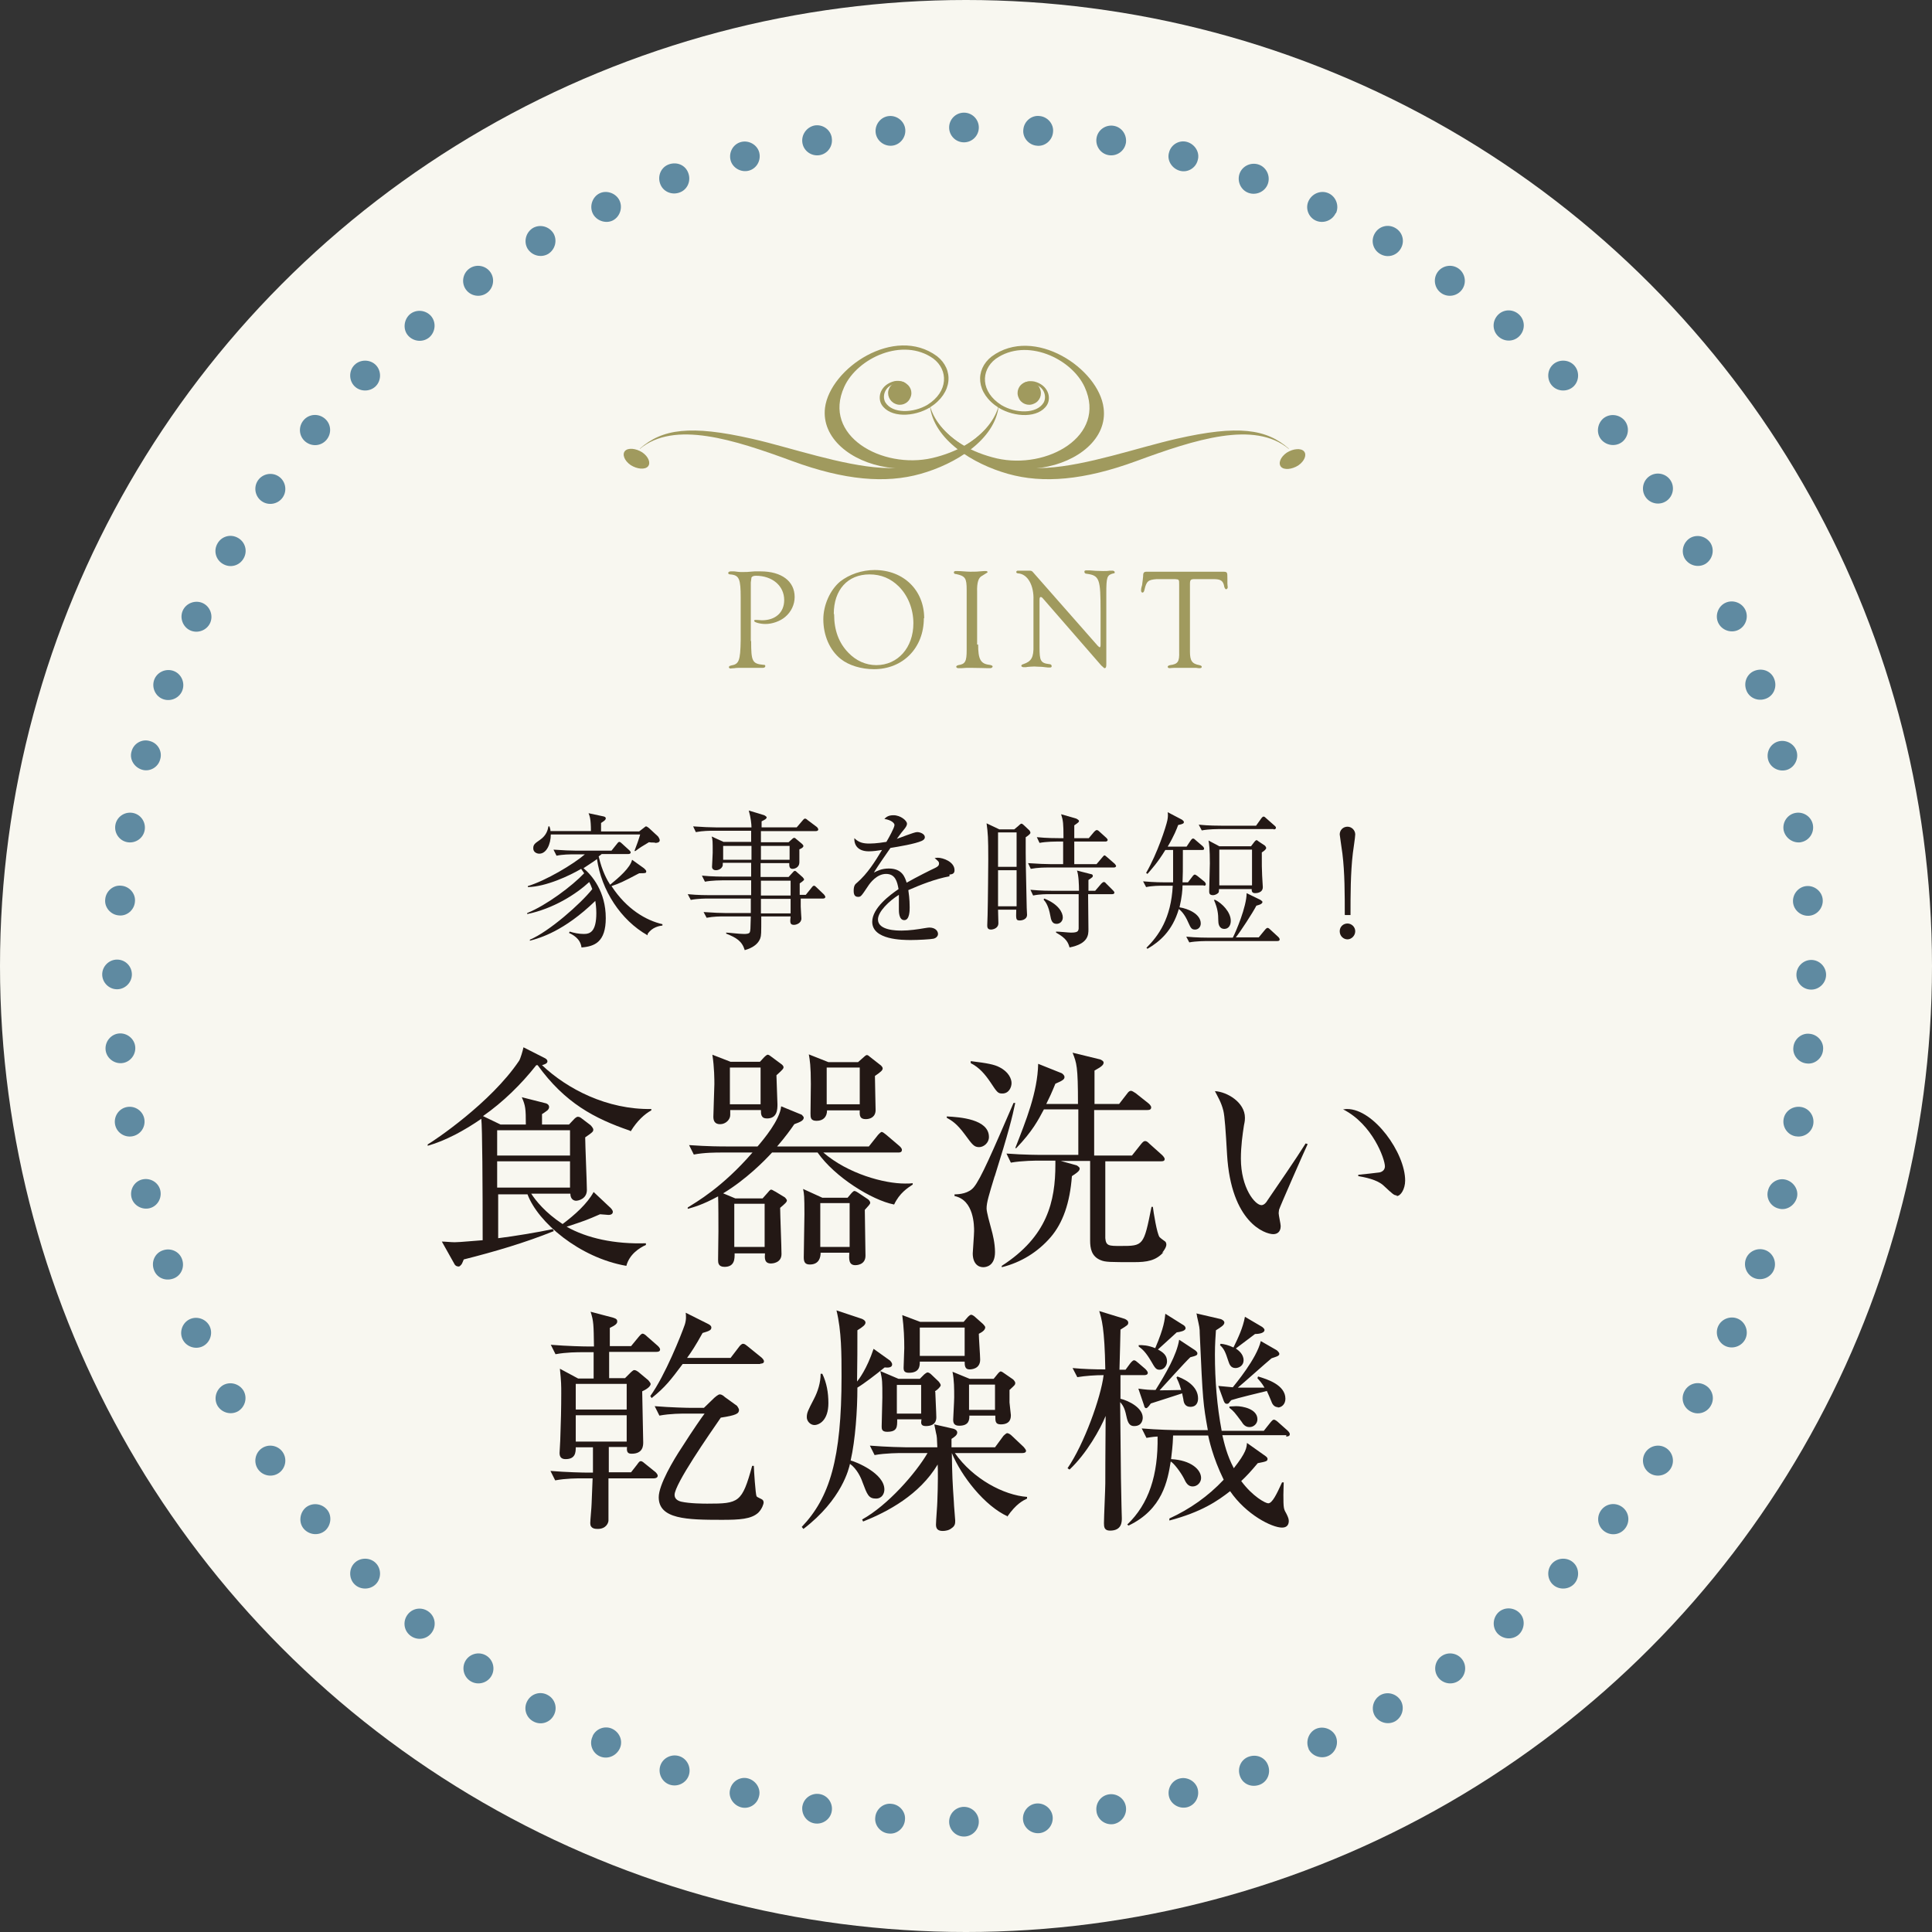 <?xml version="1.0" encoding="UTF-8"?>
<svg id="_レイヤー_2" data-name="レイヤー 2" xmlns="http://www.w3.org/2000/svg" width="20.21mm" height="20.21mm" viewBox="0 0 57.28 57.28">
  <rect x="0" y="0" width="57.28" height="57.28" fill="#333333" stroke="none"/>
  <defs>
    <style>
      .cls-1, .cls-2, .cls-3, .cls-4, .cls-5 {
        stroke-width: 0px;
      }

      .cls-1, .cls-5 {
        fill: #a09a5e;
      }

      .cls-2 {
        fill: #231815;
      }

      .cls-3 {
        fill: #5f8aa1;
      }

      .cls-4 {
        fill: #f8f7f0;
      }

      .cls-5 {
        fill-rule: evenodd;
      }
    </style>
  </defs>
  <g id="_レイヤー_1-2" data-name="レイヤー 1">
    <g>
      <g>
        <circle class="cls-4" cx="28.64" cy="28.64" r="28.64"/>
        <g>
          <circle class="cls-3" cx="28.58" cy="3.78" r=".44"/>
          <path class="cls-3" d="m26.84,3.84c.02.24-.16.46-.4.48-.24.02-.46-.16-.48-.4-.02-.24.16-.46.4-.48.24-.02.46.16.48.4Z"/>
          <path class="cls-3" d="m24.66,4.09c.04.24-.12.47-.36.51-.24.04-.47-.12-.51-.36-.04-.24.12-.47.36-.52.24-.04.47.12.51.36Z"/>
          <path class="cls-3" d="m22.51,4.52c.06.24-.08.48-.31.54s-.48-.08-.54-.31c-.06-.24.08-.48.31-.54s.48.08.54.31Z"/>
          <path class="cls-3" d="m20.41,5.14c.08.23-.03.49-.27.57-.23.08-.49-.03-.57-.27-.08-.23.03-.49.27-.57s.49.03.57.27Z"/>
          <path class="cls-3" d="m18.37,5.95c.1.22,0,.49-.21.59s-.49,0-.59-.22c-.1-.22,0-.49.21-.59s.49,0,.59.22Z"/>
          <path class="cls-3" d="m16.41,6.92c.12.21.05.48-.16.61-.21.12-.48.05-.61-.16-.12-.21-.05-.48.16-.61.21-.12.48-.05.61.16Z"/>
          <path class="cls-3" d="m14.54,8.07c.14.2.09.48-.11.62-.2.14-.48.09-.62-.11-.14-.2-.09-.48.11-.62.2-.14.48-.09.62.11Z"/>
          <path class="cls-3" d="m12.78,9.37c.16.19.13.47-.05.63-.19.16-.47.13-.63-.05s-.13-.47.05-.63c.19-.16.47-.13.63.05Z"/>
          <path class="cls-3" d="m11.14,10.82c.17.17.17.46,0,.63s-.46.17-.63,0-.17-.46,0-.63c.17-.17.46-.17.63,0Z"/>
          <path class="cls-3" d="m9.63,12.41c.19.16.21.44.05.63s-.44.21-.63.05c-.19-.16-.21-.44-.05-.63s.44-.21.63-.05Z"/>
          <path class="cls-3" d="m8.27,14.13c.2.14.25.42.11.62-.14.2-.42.25-.62.11-.2-.14-.25-.42-.11-.62.14-.2.42-.25.62-.11Z"/>
          <path class="cls-3" d="m7.06,15.95c.21.12.29.39.16.61-.12.21-.39.29-.61.16-.21-.12-.29-.39-.16-.61.12-.21.39-.29.61-.16Z"/>
          <path class="cls-3" d="m6.01,17.88c.22.1.32.37.22.59s-.37.32-.59.22c-.22-.1-.32-.37-.22-.59.1-.22.37-.32.59-.22Z"/>
          <path class="cls-3" d="m5.14,19.89c.23.08.35.34.27.57-.08.23-.34.35-.57.27-.23-.08-.35-.34-.27-.57.08-.23.34-.35.57-.27Z"/>
          <path class="cls-3" d="m4.44,21.97c.24.06.38.31.31.54-.06.24-.31.38-.54.31s-.38-.31-.31-.54c.06-.24.31-.38.54-.31Z"/>
          <path class="cls-3" d="m3.93,24.1c.24.04.4.27.36.51-.04.24-.27.4-.51.36-.24-.04-.4-.27-.36-.51.04-.24.27-.4.51-.36Z"/>
          <path class="cls-3" d="m3.6,26.26c.24.02.43.24.4.48-.02.24-.24.43-.48.4-.24-.02-.43-.24-.4-.48.02-.24.24-.43.48-.4Z"/>
          <path class="cls-3" d="m3.47,28.45c.25,0,.44.2.44.44s-.2.44-.44.44-.44-.2-.44-.44.2-.44.44-.44Z"/>
          <path class="cls-3" d="m3.53,30.64c.24-.02.46.16.48.4.02.24-.16.46-.4.48-.24.02-.46-.16-.48-.4-.02-.24.16-.46.4-.48Z"/>
          <path class="cls-3" d="m3.77,32.82c.24-.04.47.12.51.36.04.24-.12.47-.36.51-.24.04-.47-.12-.51-.36-.04-.24.12-.47.36-.51Z"/>
          <path class="cls-3" d="m4.21,34.97c.24-.06.48.08.54.31.06.24-.08.48-.31.54s-.48-.08-.54-.31c-.06-.24.08-.48.31-.54Z"/>
          <path class="cls-3" d="m4.83,37.07c.23-.08.49.03.57.27.08.23-.03.49-.27.57s-.49-.03-.57-.27c-.08-.23.03-.49.27-.57Z"/>
          <path class="cls-3" d="m5.63,39.11c.22-.1.49,0,.59.22s0,.49-.22.59-.49,0-.59-.22,0-.49.22-.59Z"/>
          <path class="cls-3" d="m6.61,41.07c.21-.12.48-.05.61.16.12.21.05.48-.16.61-.21.12-.48.05-.61-.16-.12-.21-.05-.48.16-.61Z"/>
          <path class="cls-3" d="m7.76,42.94c.2-.14.48-.09.62.11.14.2.09.48-.11.62-.2.14-.48.09-.62-.11-.14-.2-.09-.48.11-.62Z"/>
          <path class="cls-3" d="m9.06,44.7c.19-.16.47-.13.63.05s.13.47-.05.63c-.19.16-.47.13-.63-.05s-.13-.47.05-.63Z"/>
          <path class="cls-3" d="m10.51,46.34c.17-.17.46-.17.63,0s.17.46,0,.63c-.17.17-.46.17-.63,0-.17-.17-.17-.46,0-.63Z"/>
          <path class="cls-3" d="m12.1,47.85c.16-.19.44-.21.63-.05.19.16.21.44.05.63-.16.19-.44.21-.63.05-.19-.16-.21-.44-.05-.63Z"/>
          <path class="cls-3" d="m13.82,49.21c.14-.2.42-.25.62-.11.2.14.25.42.11.62-.14.2-.42.25-.62.11-.2-.14-.25-.42-.11-.62Z"/>
          <path class="cls-3" d="m15.64,50.42c.12-.21.39-.29.61-.16.21.12.29.39.16.61-.12.21-.39.29-.61.16-.21-.12-.29-.39-.16-.61Z"/>
          <path class="cls-3" d="m17.57,51.47c.1-.22.37-.32.59-.21s.32.37.21.59-.37.32-.59.22-.32-.37-.21-.59Z"/>
          <path class="cls-3" d="m19.58,52.34c.08-.23.34-.35.57-.27s.35.34.27.57-.34.35-.57.27-.35-.34-.27-.57Z"/>
          <path class="cls-3" d="m21.65,53.04c.06-.24.31-.38.54-.31s.38.31.31.54c-.06.24-.31.38-.54.31s-.38-.31-.31-.54Z"/>
          <path class="cls-3" d="m23.79,53.55c.04-.24.27-.4.51-.36.24.04.4.27.36.51s-.27.4-.51.36c-.24-.04-.4-.27-.36-.52Z"/>
          <path class="cls-3" d="m25.95,53.88c.02-.24.24-.43.48-.4.24.02.43.24.4.48-.02.24-.24.43-.48.4-.24-.02-.43-.24-.4-.48Z"/>
          <circle class="cls-3" cx="28.58" cy="54.01" r=".44"/>
          <path class="cls-3" d="m30.33,53.95c-.02-.24.16-.46.4-.48.24-.02.46.16.48.4.02.24-.16.46-.4.48-.24.02-.46-.16-.48-.4Z"/>
          <path class="cls-3" d="m32.51,53.71c-.04-.24.12-.47.36-.51.24-.04.47.12.51.36.04.24-.12.47-.36.52-.24.04-.47-.12-.51-.36Z"/>
          <path class="cls-3" d="m34.66,53.27c-.06-.24.08-.48.31-.54s.48.08.54.31c.06.24-.08.48-.31.54s-.48-.08-.54-.31Z"/>
          <path class="cls-3" d="m36.76,52.65c-.08-.23.03-.49.27-.57s.49.03.57.27c.08.23-.03.49-.27.57s-.49-.03-.57-.27Z"/>
          <path class="cls-3" d="m38.8,51.85c-.1-.22,0-.49.21-.59.22-.1.49,0,.59.21.1.22,0,.49-.22.59s-.49,0-.59-.22Z"/>
          <path class="cls-3" d="m40.76,50.87c-.12-.21-.05-.48.16-.61.21-.12.48-.05.61.16.12.21.05.48-.16.61-.21.12-.48.05-.61-.16Z"/>
          <path class="cls-3" d="m42.63,49.72c-.14-.2-.09-.48.11-.62.2-.14.48-.09.62.11.14.2.09.48-.11.62-.2.14-.48.09-.62-.11Z"/>
          <path class="cls-3" d="m44.39,48.42c-.16-.19-.13-.47.05-.63.19-.16.47-.13.63.05s.13.47-.05.63c-.19.16-.47.13-.63-.05Z"/>
          <path class="cls-3" d="m46.03,46.97c-.17-.17-.17-.46,0-.63.17-.17.46-.17.63,0s.17.46,0,.63c-.17.17-.46.17-.63,0Z"/>
          <path class="cls-3" d="m47.54,45.38c-.19-.16-.21-.44-.05-.63s.44-.21.63-.05c.19.16.21.44.05.63-.16.19-.44.21-.63.05Z"/>
          <path class="cls-3" d="m48.9,43.67c-.2-.14-.25-.42-.11-.62.14-.2.42-.25.62-.11.2.14.25.42.11.62-.14.2-.42.25-.62.11Z"/>
          <path class="cls-3" d="m50.11,41.84c-.21-.12-.29-.39-.16-.61.12-.21.39-.29.61-.16.21.12.29.39.16.61-.12.21-.39.29-.61.16Z"/>
          <path class="cls-3" d="m51.16,39.91c-.22-.1-.32-.37-.22-.59s.37-.32.59-.22c.22.1.32.37.22.59s-.37.32-.59.22Z"/>
          <path class="cls-3" d="m52.03,37.9c-.23-.08-.35-.34-.27-.57.08-.23.34-.35.57-.27.23.08.35.34.27.57-.08.23-.34.35-.57.27Z"/>
          <path class="cls-3" d="m52.73,35.83c-.24-.06-.38-.31-.31-.54.06-.24.31-.38.54-.31s.38.31.31.54-.31.38-.54.31Z"/>
          <path class="cls-3" d="m53.24,33.69c-.24-.04-.4-.27-.36-.51.04-.24.27-.4.52-.36.24.04.4.27.36.51-.04.24-.27.4-.51.36Z"/>
          <path class="cls-3" d="m53.57,31.53c-.24-.02-.43-.24-.4-.48.02-.24.24-.43.48-.4.24.02.43.24.4.48-.02.24-.24.43-.48.4Z"/>
          <path class="cls-3" d="m53.7,29.34c-.25,0-.44-.2-.44-.44s.2-.44.44-.44.44.2.44.44-.2.44-.44.44Z"/>
          <path class="cls-3" d="m53.64,27.15c-.24.02-.46-.16-.48-.4-.02-.24.16-.46.4-.48.24-.02.46.16.48.4.02.24-.16.46-.4.48Z"/>
          <path class="cls-3" d="m53.4,24.97c-.24.04-.47-.12-.52-.36-.04-.24.12-.47.36-.51.24-.04.47.12.51.36.04.24-.12.47-.36.51Z"/>
          <path class="cls-3" d="m52.96,22.83c-.24.06-.48-.08-.54-.31-.06-.24.08-.48.31-.54s.48.08.54.31-.08.48-.31.54Z"/>
          <path class="cls-3" d="m52.34,20.72c-.23.08-.49-.03-.57-.27-.08-.23.03-.49.27-.57s.49.03.57.27c.08.23-.03.49-.27.57Z"/>
          <path class="cls-3" d="m51.53,18.68c-.22.1-.49,0-.59-.22s0-.49.22-.59.49,0,.59.22c.1.22,0,.49-.22.59Z"/>
          <path class="cls-3" d="m50.56,16.72c-.21.12-.48.05-.61-.16-.12-.21-.05-.48.16-.61.21-.12.48-.05.61.16.12.21.05.48-.16.61Z"/>
          <path class="cls-3" d="m49.41,14.85c-.2.14-.48.09-.62-.11-.14-.2-.09-.48.11-.62.2-.14.48-.09.62.11.14.2.09.48-.11.62Z"/>
          <path class="cls-3" d="m48.11,13.09c-.19.16-.47.13-.63-.05s-.13-.47.05-.63c.19-.16.47-.13.63.05.16.19.13.47-.05.63Z"/>
          <path class="cls-3" d="m46.66,11.45c-.17.17-.46.17-.63,0-.17-.17-.17-.46,0-.63s.46-.17.63,0c.17.17.17.46,0,.63Z"/>
          <path class="cls-3" d="m45.07,9.94c-.16.19-.44.21-.63.05-.19-.16-.21-.44-.05-.63s.44-.21.63-.05c.19.16.21.44.05.63Z"/>
          <path class="cls-3" d="m43.35,8.58c-.14.2-.42.25-.62.11-.2-.14-.25-.42-.11-.62.14-.2.42-.25.62-.11.2.14.25.42.11.62Z"/>
          <path class="cls-3" d="m41.53,7.37c-.12.21-.39.29-.61.16-.21-.12-.29-.39-.16-.61.12-.21.39-.29.61-.16.21.12.29.39.16.61Z"/>
          <path class="cls-3" d="m39.6,6.32c-.1.22-.37.32-.59.22-.22-.1-.32-.37-.21-.59s.37-.32.59-.22.32.37.22.59Z"/>
          <path class="cls-3" d="m37.59,5.45c-.08.23-.34.35-.57.27-.23-.08-.35-.34-.27-.57s.34-.35.57-.27.35.34.27.57Z"/>
          <path class="cls-3" d="m35.51,4.75c-.06.24-.31.38-.54.31s-.38-.31-.31-.54c.06-.24.31-.38.54-.31s.38.31.31.54Z"/>
          <path class="cls-3" d="m33.38,4.24c-.04.24-.27.4-.51.36-.24-.04-.4-.27-.36-.51s.27-.4.51-.36c.24.04.4.27.36.52Z"/>
          <path class="cls-3" d="m31.22,3.92c-.02.24-.24.43-.48.4-.24-.02-.43-.24-.4-.48.02-.24.24-.43.48-.4.24.02.43.24.4.48Z"/>
        </g>
      </g>
      <g>
        <path class="cls-2" d="m18.67,33.52c-1.05-.36-1.92-.82-2.73-1.94h-.04c-.45.57-.98,1.09-1.58,1.51l.52.25h.75c0-.47-.01-.56-.12-.81l.67.17c.07.01.14.05.14.12,0,.04-.02.07-.05.1-.04.03-.12.09-.16.11,0,.05,0,.26,0,.31h.8l.16-.17s.06-.06.1-.06c.05,0,.08.02.13.06l.25.19s.08.08.08.13c0,.06-.02.08-.24.23,0,.21.05,1.36.05,1.56,0,.27-.26.32-.32.32-.06,0-.17-.04-.17-.21h-1.16c.13.2.41.56.93.9.36-.27.73-.6.92-.95l.51.48s.06.06.06.11c0,.04-.03.09-.13.09-.04,0-.2-.02-.25-.02-.39.17-.44.19-.99.37.6.34,1.42.52,2.35.49v.05c-.2.09-.49.28-.58.62-1.39-.24-2.62-1.29-2.93-2.12h-.87v1.3c.42-.05,1.21-.18,1.62-.27l.03.06c-.87.35-1.76.61-2.67.84-.01.02-.05.13-.07.15-.03.03-.05.06-.08.06-.06,0-.11-.03-.13-.08l-.37-.66c.1,0,.27.02.38.02.16,0,.65-.05.83-.06,0-1.64-.01-3.33-.04-3.6-.49.34-1.06.65-1.59.8v-.04c.19-.11,1.87-1.23,2.71-2.48.04-.06.11-.3.13-.4l.63.32c.08.04.08.08.08.1,0,.06-.09.09-.16.11.75.71,1.93,1.32,3.24,1.3v.04c-.2.11-.42.31-.61.62Zm-1.77-.01h-2.16v.75h2.16v-.75Zm0,.92h-2.16v.78h2.16v-.78Z"/>
        <path class="cls-2" d="m26.5,35.71c-.65-.13-1.75-.81-2.26-1.54h-1.35c-.22.24-.77.8-1.45,1.21l.36.15h.81l.16-.18s.06-.08.09-.08c.04,0,.08.04.13.06l.28.17s.06.06.06.09c0,.05-.06.1-.2.22,0,.19.04,1.16.04,1.37,0,.27-.28.28-.31.28-.2,0-.19-.16-.18-.3h-.9c0,.15.01.4-.3.4-.19,0-.19-.13-.19-.21,0-.12.01-.71.01-.84,0-.18,0-.92-.01-1.04-.46.25-.72.32-.9.37v-.04c.25-.16,1.02-.59,1.92-1.63h-.91c-.17,0-.52,0-.83.06l-.14-.28c.56.04.96.04,1.09.04h.94c.18-.21.66-.78.7-1.19l.61.25s.06.06.06.08c0,.09-.09.13-.28.2-.11.16-.26.37-.51.66h2.72l.27-.34s.08-.09.11-.09.08.04.13.08l.4.34s.07.06.07.11c0,.08-.07.08-.11.08h-2.22c.73.63,1.8.92,2.42.92.11,0,.15,0,.23-.01v.04c-.15.1-.39.25-.55.59Zm-3.48-3.83c0,.13.03.74.03.86,0,.14,0,.42-.31.42-.18,0-.18-.13-.18-.25h-.91s0,.13,0,.15c0,.13-.13.27-.3.27-.15,0-.2-.09-.2-.22,0-.15.03-.84.03-.97,0-.11,0-.5-.06-.87l.54.21h.87l.13-.14s.07-.07.1-.07c.04,0,.08.04.11.06l.31.23s.05.04.05.08c0,.04-.02.07-.2.23Zm-.47-.23h-.91v1.09h.91v-1.09Zm.12,4.04h-.9v1.28h.9v-1.28Zm2.97.18c0,.22.02,1.17.02,1.36,0,.28-.28.28-.3.28-.2,0-.19-.18-.18-.37h-.85c0,.13-.04.35-.32.35-.13,0-.18-.06-.18-.21,0-.2.02-1.1.02-1.28,0-.54-.01-.61-.04-.75l.57.26h.75l.11-.13s.06-.07.09-.07.08.03.11.05l.3.2s.06.05.06.1c0,.04-.05.09-.16.21Zm.3-3.98c0,.16.02.94.02,1.02,0,.2-.15.27-.29.27-.17,0-.19-.09-.18-.26h-.97c0,.19-.11.31-.31.31-.18,0-.18-.1-.18-.22,0-.13.01-.74.01-.87,0-.54-.03-.71-.06-.88l.58.23h.88l.17-.15s.06-.06.09-.06c.04,0,.06.03.1.06l.32.25s.05.05.05.08c0,.06-.04.1-.23.23Zm-.75,3.78h-.87v1.3h.87v-1.3Zm.3-4.02h-.98v1.09h.98v-1.09Z"/>
        <path class="cls-2" d="m29.03,34.01c-.15,0-.2-.07-.42-.37-.25-.34-.4-.42-.54-.5v-.04c.39.02,1.25.08,1.25.61,0,.18-.16.3-.29.3Zm.46.86c-.17.56-.24.78-.24.96,0,.1.09.43.14.61.04.14.11.42.11.68,0,.42-.27.45-.35.45-.16,0-.31-.12-.31-.41,0-.04.04-.56.04-.66,0-.16,0-.92-.58-1.04v-.05c.16,0,.42-.03.57-.21.21-.25.56-1.07,1.18-2.5h.05c-.08.39-.2.88-.61,2.18Zm.23-2.45c-.13,0-.15-.02-.36-.34-.15-.22-.32-.43-.58-.56v-.06c.49.06.7.1.85.18.28.14.36.35.36.47,0,.13-.08.31-.27.31Zm4.78,4.7c-.23.26-.5.3-.88.3-.71,0-.85,0-.99-.06-.27-.11-.31-.35-.31-.58,0-.07,0-.94,0-1.11v-1.25h-.87l.47.13s.09.05.09.09c0,.06-.03.1-.23.23-.06.8-.27,1.39-.63,1.81-.38.44-.88.75-1.45.89v-.04c1.35-.87,1.59-1.91,1.59-3.01v-.11h-.49c-.06,0-.5,0-.83.06l-.13-.27c.49.04,1.02.04,1.08.04h1.05c0-.21,0-1.16,0-1.35h-1.02c-.17.32-.34.65-.82,1.15h-.03c.32-.82.66-1.65.68-2.5l.7.28s.08.05.08.11-.03.1-.27.2c-.11.27-.18.42-.27.6h.94c0-1.13-.04-1.21-.16-1.52l.82.2s.1.04.1.09c0,.06-.03.11-.27.24v.99h.73l.24-.31c.04-.06.08-.08.11-.08s.08.03.14.07l.39.31s.07.06.07.11c0,.06-.04.08-.11.08h-1.58v1.35h1.12l.27-.34c.05-.06.08-.09.12-.09.04,0,.07.02.13.08l.38.34s.07.07.07.11c0,.06-.04.07-.11.07h-1.65c0,.1,0,2.24,0,2.28.02.23.11.23.45.23.68,0,.69,0,.92-1.16h.04c.02.16.12.8.2.9.01.01.08.07.14.11.04.02.06.06.06.11,0,.08-.08.19-.13.25Z"/>
        <path class="cls-2" d="m37.92,35.88s-.01.06-.01.09c0,.06.06.32.06.38,0,.18-.11.24-.22.24-.25,0-1.25-.35-1.37-2.36-.04-.7-.07-1.14-.11-1.3-.06-.25-.18-.44-.25-.58.36.02.89.33.89.79,0,.05,0,.09-.03.23-.04.26-.09.61-.09.98,0,.87.42,1.38.61,1.38.08,0,.15-.09.17-.13.32-.47.84-1.22,1.14-1.7l.06.02c-.1.21-.83,1.87-.85,1.95Zm3.49-.44c-.08,0-.11-.03-.39-.29-.19-.18-.57-.25-.75-.28v-.04c.1-.01.58-.06.63-.07.09-.02.16-.08.16-.18,0-.22-.37-1.25-1.24-1.69.05,0,.06-.01.12-.01.79,0,1.72,1.3,1.72,2.12,0,.25-.13.46-.25.46Z"/>
        <path class="cls-2" d="m19.42,40.08h-1.36c0,.13,0,.68,0,.78h.47l.16-.16s.08-.08.11-.08c.05,0,.09.03.12.05l.3.25s.07.08.07.11c0,.09-.16.18-.25.22,0,.18.03,1.34.03,1.51,0,.09,0,.34-.34.34-.1,0-.16-.03-.14-.2h-.54c0,.12,0,.65,0,.75h.66l.18-.23c.05-.07.07-.1.11-.1.04,0,.08.04.13.08l.31.25s.06.06.06.1c0,.06-.06.08-.11.08h-1.35c0,.13,0,1.22,0,1.25,0,.06-.06.25-.32.25-.08,0-.22-.01-.22-.17,0-.09.04-.49.04-.58.01-.28.02-.48.03-.75h-.28c-.18,0-.51,0-.83.06l-.14-.28c.48.04.98.05,1.09.05h.17c0-.12,0-.64,0-.75h-.51c0,.15-.01.35-.3.35-.09,0-.18-.03-.18-.18,0-.06.02-.31.02-.37.02-.53.03-.99.03-1.4,0-.23,0-.34-.04-.73l.54.29h.46c0-.17,0-.72,0-.78h-.3c-.18,0-.51,0-.83.06l-.14-.28c.49.04.98.05,1.09.05h.19c-.01-.65-.01-.75-.1-1.03l.68.18c.09.03.11.06.11.11,0,.06-.05.11-.22.19,0,.05,0,.51,0,.54h.63l.23-.28s.07-.09.11-.09c.04,0,.09.04.13.08l.32.28s.07.06.07.11c0,.06-.06.07-.11.07Zm-.84.95h-1.51v.76h1.51v-.76Zm0,.93h-1.51v.78h1.51v-.78Zm3.96-1.52h-2.3c-.36.48-.51.68-.92,1.01l-.04-.06c.44-.61.92-1.82,1.02-2.11.05-.15.04-.27.03-.36l.66.33c.06.03.1.06.1.11,0,.07-.05.1-.26.16-.21.38-.33.56-.46.74h1.29l.26-.34s.06-.08.11-.08.09.04.13.07l.42.34s.07.06.07.11c0,.06-.06.07-.11.07Zm-.06,4.41c-.21.19-.55.21-1.08.21-1.04,0-1.87-.02-1.87-.67,0-.37.44-1.11.68-1.47.35-.55.61-.92.68-1.01h-.51c-.18,0-.51,0-.83.06l-.14-.28c.49.04.98.05,1.09.05h.37l.31-.3s.11-.1.16-.1.11.04.15.08l.36.26s.06.08.06.12c0,.11-.08.16-.54.23-.33.48-1.37,1.97-1.37,2.29,0,.11.08.17.19.2.26.06.69.06.78.06.94,0,1.03-.03,1.33-1.12h.05c0,.11.05.85.08.9.01.03.15.08.17.1.03.02.04.06.04.09s-.04.18-.16.3Z"/>
        <path class="cls-2" d="m26.23,40.54c-.27.22-.61.48-.81.6,0,.66-.06,1.55-.2,2.16.16.04,1,.38,1,.86,0,.12-.07.27-.25.27-.22,0-.26-.12-.4-.49-.04-.12-.16-.39-.37-.54-.03.13-.23,1.05-1.38,1.93l-.05-.06c.83-.87,1.18-2.02,1.18-4.46,0-.66,0-1.35-.15-1.96l.75.25s.11.04.11.11-.08.13-.24.23c0,.66,0,.74-.01,1.52.05-.06.29-.37.49-.97l.49.35s.06.06.06.11c0,.11-.14.1-.24.09Zm-2.08,1.71c-.13,0-.23-.12-.23-.23,0-.14.04-.21.21-.54.12-.23.2-.49.2-.75h.05c.13.27.18.56.18.87,0,.51-.27.65-.42.65Zm5.73,2.71c-.69-.31-1.38-1.2-1.66-1.88.01.67.02.87.06,1.45,0,.09.04.5.04.55,0,.08,0,.16-.11.23-.07.06-.18.08-.26.08-.16,0-.2-.08-.2-.19,0-.11.04-.59.04-.68.02-.47.02-1,.01-1.1-.54.9-1.48,1.4-2.21,1.69l-.03-.06c.76-.42,1.59-1.37,1.94-1.97h-.75c-.06,0-.5,0-.82.06l-.14-.28c.49.04,1.02.05,1.09.05h.91c-.01-.26-.01-.32-.04-.43l-.05-.25.57.13s.11.03.11.11c0,.08-.08.13-.17.19,0,.09,0,.11,0,.25h1.29l.25-.34s.08-.08.11-.08c.04,0,.1.04.13.07l.36.34s.07.08.07.11c0,.06-.06.07-.11.07h-2c.54.77,1.45,1.25,2.14,1.3v.05c-.12.06-.32.15-.59.54Zm-2.15-3.69c0,.08.03.63.03.75,0,.23-.19.26-.31.26-.15,0-.15-.08-.13-.2h-.72c0,.22.01.37-.3.37-.16,0-.16-.09-.16-.16,0-.13.02-.73.02-.85,0-.49,0-.52-.06-.79l.54.23h.63l.13-.13s.07-.06.1-.06c.04,0,.09.04.11.06l.22.21s.06.07.06.11c0,.04-.09.13-.17.18Zm-.42-.21h-.72v.85h.72v-.85Zm1.71-1.52c0,.12.04.66.04.77,0,.29-.28.29-.32.29-.13,0-.14-.11-.14-.23h-1.33c0,.12,0,.33-.32.33-.14,0-.16-.06-.16-.15,0-.09.02-.49.02-.58,0-.28-.01-.59-.06-.98l.53.2h1.29l.13-.15s.06-.06.09-.06.06.02.09.04l.26.23s.07.07.07.1c0,.07-.06.13-.2.2Zm-.42-.18h-1.33v.84h1.33v-.84Zm1.33,1.85c0,.08,0,.27,0,.37,0,.04.04.34.04.37,0,.08,0,.28-.3.28-.17,0-.16-.11-.16-.26h-.77c0,.11,0,.3-.3.3-.16,0-.18-.09-.18-.18,0-.04.03-.55.03-.66,0-.25,0-.51-.05-.76l.51.21h.71l.13-.16s.05-.06.08-.06.08.04.11.06l.26.18s.06.06.06.1c0,.06-.02.07-.16.2Zm-.43-.16h-.77v.75h.77v-.75Z"/>
        <path class="cls-2" d="m33.97,40.77h-.75v.7c.25.06.66.27.66.56,0,.04-.01.25-.25.25-.08,0-.17-.02-.22-.23-.05-.23-.08-.35-.2-.48.02,2.31.03,2.66.04,3.07,0,.11.01.29.01.37,0,.11,0,.37-.35.37-.17,0-.18-.11-.18-.22,0-.18.04-1.01.04-1.18,0-.4,0-.56.01-2-.16.39-.56,1.11-1.07,1.59l-.06-.04c.49-.71.99-2.1,1.07-2.76-.24,0-.54.02-.78.06l-.14-.27c.32.03.63.04.97.04-.02-1.23-.11-1.5-.18-1.73l.75.23s.11.04.11.11-.02.08-.23.21c0,.12-.02.8-.03,1.19h.18l.14-.19s.07-.09.11-.09c.04,0,.07.03.13.08l.21.18s.07.07.07.11c0,.06-.06.07-.11.07Zm4.17,1.78h-1.9c.06.25.13.58.34.98.37-.47.38-.61.39-.75l.55.39s.06.04.06.08c0,.07-.03.08-.29.13-.21.25-.33.38-.49.53.34.46.72.66.8.66.12,0,.25-.27.41-.62h.05c0,.11-.01.18-.01.37,0,.39.01.42.08.54.04.08.08.16.08.23,0,.11-.05.2-.2.2-.3,0-1.06-.38-1.54-1.08-.37.29-.85.62-1.8.87v-.06c.61-.28,1.15-.66,1.61-1.15-.33-.67-.44-1.22-.46-1.31h-1.04c-.01.32-.04.52-.06.7.59.03.89.31.89.56,0,.13-.11.25-.25.25s-.2-.11-.26-.24c-.1-.19-.29-.44-.39-.5-.09.56-.24,1.42-1.25,1.9l-.04-.03c.64-.61.92-1.47.9-2.61-.18.01-.25.03-.33.04l-.14-.28c.47.04.96.05,1.09.05h.87c-.14-.78-.15-.85-.24-2.86,0-.16-.01-.2-.08-.51,0-.03-.01-.07-.02-.09l.73.17s.1.04.1.1c0,.08-.11.14-.25.23-.01.17-.03.39-.03.72,0,.76.06,1.52.2,2.26h1.25l.19-.24c.06-.07.08-.09.11-.09.04,0,.11.06.13.08l.27.24s.07.06.07.11c0,.06-.06.07-.11.07Zm-2.85-.84c-.16,0-.19-.13-.2-.18,0-.04-.04-.19-.04-.22-.25.08-.61.2-.93.3-.01.01-.09.14-.14.14-.04,0-.06-.06-.06-.08l-.17-.5c.21.03.33.04.51.04.3-.48.63-1.04.7-1.49l.47.31s.07.05.07.09c0,.06-.02.07-.21.12-.16.15-.78.84-.91.98.15,0,.2,0,.64-.01-.06-.21-.1-.28-.14-.37l.03-.03c.35.13.61.35.61.65,0,.06-.01.25-.23.25Zm-.4-2.21c-.08.07-.38.35-.56.51.15.08.27.17.27.35,0,.13-.09.25-.22.25-.11,0-.14-.06-.25-.25-.16-.27-.25-.35-.37-.44v-.04c.13,0,.26,0,.49.09.27-.63.28-.85.3-1.02l.51.32s.09.04.09.11c0,.08-.17.11-.25.12Zm3,2.22c-.13,0-.18-.12-.2-.18-.02-.05-.11-.26-.13-.3-.17.04-.91.22-1.05.27-.01,0-.07.08-.08.09-.02.02-.04.02-.06.02-.05,0-.07-.04-.09-.09l-.16-.44c.21.02.3.03.43.04.07-.09.71-.85.83-1.37l.47.27s.08.06.08.11c0,.06-.08.08-.23.13-.16.13-.85.75-1,.87.38,0,.61,0,.79,0-.08-.14-.15-.21-.21-.28l.02-.05c.27.08.81.25.81.66,0,.16-.11.26-.23.26Zm-.68-2.17c-.09.07-.49.37-.57.43.07.05.23.16.23.35,0,.16-.14.23-.24.23-.14,0-.18-.11-.21-.2-.09-.28-.13-.37-.25-.48l.02-.04c.11.01.23.04.38.11.14-.29.28-.58.34-.91l.51.3s.07.05.07.09c0,.11-.22.12-.27.12Zm-.17,2.76c-.12,0-.19-.09-.23-.16-.21-.28-.23-.31-.36-.41v-.04c.07,0,.12-.01.2-.01.19,0,.63.08.63.39,0,.13-.11.23-.23.23Z"/>
      </g>
      <g>
        <path class="cls-2" d="m19.2,27.73c-.8-.45-1.37-1.34-1.5-2.26-.12.09-.24.16-.4.27.25.21.66.69.66,1.48,0,.71-.33.84-.72.87-.03-.27-.28-.39-.37-.43l.02-.04c.13.04.27.07.42.07.18,0,.37-.06.37-.62,0-.16-.02-.29-.03-.36-.93.9-1.64,1.1-1.94,1.18v-.03c.57-.24,1.51-1.07,1.85-1.5-.03-.09-.06-.15-.09-.21-.39.36-1.06.79-1.84.95v-.03c.57-.23,1.33-.8,1.69-1.18-.05-.07-.06-.09-.09-.13-.34.2-1.04.53-1.58.54v-.03c.53-.16,1.34-.64,1.69-.94h-.33c-.11,0-.32,0-.51.04l-.09-.18c.27.02.53.03.67.03h1.05l.16-.2s.04-.06.07-.06.06.03.08.05l.22.2s.04.04.04.06c0,.04-.04.05-.07.05h-.79s-.06.05-.09.07c.1.44.26.72.34.84.27-.22.6-.51.65-.74l.35.25s.07.06.07.09c0,.06-.02.06-.21.06-.49.26-.58.3-.82.38.45.69,1.03,1.02,1.51,1.13v.04c-.08.01-.3.04-.44.25Zm.2-2.75c-.07,0-.11,0-.16-.01-.22.13-.25.15-.4.26h-.03c.06-.15.14-.38.17-.49h-2.65c0,.29-.13.57-.34.57-.07,0-.18-.04-.18-.16s.06-.15.2-.25c.2-.14.23-.3.25-.4h.03c.02.06.03.09.03.14h1.2c0-.37-.04-.45-.07-.53l.42.09s.09.01.09.06-.05.08-.14.14c0,.04,0,.21,0,.25h1.13l.13-.1s.06-.05.07-.05c.03,0,.06.03.09.05l.27.25s.05.07.05.11c0,.08-.11.08-.13.08Z"/>
        <path class="cls-2" d="m24.43,26.64h-.69s0,.21,0,.24c0,.07.02.32.02.35,0,.14-.15.19-.22.19-.12,0-.12-.07-.1-.25h-.87c0,.52,0,.56-.03.65-.09.24-.36.32-.46.35-.08-.27-.25-.37-.55-.49v-.03c.09,0,.37.04.53.04.04,0,.15,0,.17-.05.02-.05.02-.09.03-.47h-.8c-.1,0-.31,0-.51.04l-.09-.17c.27.02.54.03.67.03h.73v-.43s-1.27,0-1.27,0c-.06,0-.3,0-.51.04l-.09-.17c.29.03.59.03.67.03h1.21v-.44h-.86s-.31,0-.51.04l-.09-.18c.3.03.63.03.67.03h.79v-.41h-.84c0,.08,0,.09-.02.12-.03.06-.11.1-.19.1-.05,0-.11-.03-.11-.1,0-.03.02-.35.02-.42,0-.33,0-.38-.03-.48l.35.16h.82v-.33h-1.13c-.08,0-.3,0-.51.04l-.08-.17c.27.02.54.03.67.03h1.06c0-.09-.02-.29-.08-.5l.46.14s.07.04.07.06c0,.05-.07.08-.15.12,0,.04,0,.11,0,.18h1.04l.18-.21s.04-.05.06-.05.04,0,.08.04l.28.21s.04.04.04.07c0,.04-.04.05-.07.05h-1.63s0,.28,0,.33h.82l.1-.09s.04-.04.06-.04c.02,0,.03,0,.06.03l.18.15s.04.04.04.06c0,.05-.09.09-.12.1,0,.06,0,.33,0,.38,0,.18-.17.2-.2.2-.1,0-.1-.08-.1-.17h-.85c0,.1,0,.13,0,.41h.83l.12-.13s.04-.05.06-.05c.02,0,.03,0,.07.04l.17.15s.04.05.04.06c0,.02-.01.04-.13.12v.34h.18l.17-.21s.04-.06.07-.06c.03,0,.04.01.08.05l.22.21s.04.05.04.07c0,.04-.04.05-.07.05Zm-2.15-1.56h-.84v.41h.84v-.41Zm1.13,0h-.85v.41h.85v-.41Zm.03,1.03h-.88v.44h.88v-.44Zm0,.54h-.88v.43h.88v-.43Z"/>
        <path class="cls-2" d="m28.15,25.98c-.42.08-.83.24-1.22.41.01.07.04.26.04.51,0,.09,0,.38-.16.38s-.16-.25-.16-.32c0-.07,0-.36,0-.43-.29.18-.62.5-.62.73,0,.33.57.33.7.33.23,0,.5-.04.67-.07.08-.01.11-.02.15-.02.19,0,.26.11.26.19s-.08.13-.13.14c-.08.02-.47.04-.67.04-.24,0-1.15,0-1.15-.54,0-.41.53-.8.78-.97-.04-.23-.1-.45-.37-.45s-.47.26-.54.37c-.2.3-.21.31-.29.31-.1,0-.13-.07-.13-.18,0-.16.05-.2.1-.24.31-.27.53-.62.74-.97-.13.02-.26.04-.39.04-.3,0-.44-.16-.43-.39.13.13.26.16.45.16s.44-.04.5-.05c.06-.1.24-.42.24-.5,0-.06-.1-.15-.3-.18.05-.05.11-.11.27-.11.21,0,.4.16.4.25,0,.06-.04.11-.07.15-.09.11-.1.12-.23.3.1-.03.51-.2.6-.2.1,0,.23.06.23.15,0,.06-.05.09-.09.11-.2.09-.68.17-.93.21-.39.56-.43.63-.49.73.1-.05.23-.12.44-.12.4,0,.48.26.53.42.3-.17.72-.38.85-.44.08-.04.11-.07.11-.13s-.04-.08-.13-.16c.03,0,.05-.01.09-.01.16,0,.5.12.5.37,0,.1-.06.12-.15.13Z"/>
        <path class="cls-2" d="m30.41,24.81c0,.16,0,.26,0,.47,0,.46.03,1.44.03,1.63,0,.06.01.16.01.21,0,.16-.19.17-.21.17-.12,0-.12-.03-.11-.32h-.54s.01.39.01.4c0,.16-.17.19-.22.19-.11,0-.11-.08-.11-.13s.01-.26.01-.3c.01-.33.02-1.55.02-1.65,0-.65-.01-.77-.05-1.07l.38.18h.44l.13-.11s.06-.06.08-.06.04.01.07.04l.17.16s.03.04.03.07c0,.04-.09.1-.15.14Zm-.27-.13h-.55v1.02h.55v-1.02Zm0,1.12h-.55v1.07h.55v-1.07Zm2.84-.08h-1.91c-.08,0-.3,0-.51.04l-.08-.17c.27.02.54.03.67.03h.37v-.67h-.19s-.31,0-.51.04l-.08-.17c.29.03.59.03.67.03h.12c0-.44-.01-.52-.07-.71l.45.13s.08.04.08.07-.01.04-.14.13c0,.1,0,.13,0,.38h.43l.16-.19s.05-.05.07-.05c.03,0,.05.01.08.04l.21.19s.04.04.04.06c0,.04-.04.05-.06.05h-.93v.67h.66l.17-.2s.05-.06.06-.06c.03,0,.04.02.08.05l.23.2s.04.05.04.06c0,.04-.04.05-.07.05Zm0,.79h-.72c0,.09.01.91.01,1.04,0,.16,0,.43-.56.54-.04-.14-.09-.27-.4-.44v-.03c.1,0,.37.03.44.03.2,0,.22-.04.23-.12,0-.08,0-.95,0-1.02h-.84c-.11,0-.32,0-.51.04l-.08-.17c.3.03.6.03.67.03h.77c0-.17-.01-.47-.06-.6l.39.1c.06.01.08.02.08.06,0,.03-.01.04-.13.12,0,.08,0,.11,0,.32h.2l.18-.21s.05-.05.07-.05.04,0,.07.04l.21.21s.04.04.04.06c0,.04-.03.05-.07.05Zm-1.66.88c-.13,0-.16-.12-.18-.24-.05-.28-.13-.4-.2-.48l.02-.03c.43.17.55.42.55.56,0,.12-.09.19-.18.19Z"/>
        <path class="cls-2" d="m35.69,26.25h-.63c0,.12-.02.36-.09.65.26.04.63.2.63.48,0,.1-.07.18-.17.18-.11,0-.13-.06-.2-.21-.11-.26-.23-.36-.28-.4-.19.65-.57.97-.93,1.18l-.03-.03c.36-.36.73-.87.78-1.84h-.28c-.12,0-.32,0-.51.04l-.09-.17c.34.03.6.03.67.03h.22c0-.34,0-.4,0-.96h-.23c-.23.38-.42.58-.53.71l-.04-.03c.34-.59.59-1.37.63-1.56.02-.1.02-.17.01-.24l.42.22s.06.04.06.07c0,.04-.02.06-.17.09-.04.11-.12.32-.31.64h.56l.12-.18s.04-.06.07-.06c.03,0,.06.03.08.05l.21.18s.04.04.04.07c0,.04-.04.04-.06.04h-.57c0,.67,0,.71-.01.96h.16l.13-.17s.04-.06.07-.06c.02,0,.04.01.08.04l.21.17s.04.04.04.07c0,.05-.04.05-.06.05Zm2.18,1.65h-2.1s-.31,0-.51.04l-.09-.17c.3.03.63.03.67.03h.71c.09-.17.41-.92.41-1.32l.41.2s.06.04.06.06c0,.07-.14.1-.18.11-.12.23-.48.78-.61.94h.68l.19-.23s.04-.05.07-.05.06.03.07.04l.25.23s.04.04.04.07c0,.04-.03.05-.07.05Zm-.11-3.32h-1.62s-.31,0-.51.04l-.09-.17c.29.03.6.03.67.03h1.03l.15-.21s.04-.06.07-.06c.03,0,.05.02.08.05l.25.22s.04.03.04.06c0,.04-.04.05-.07.05Zm-.35.69c0,.38,0,.5.01.69,0,.05.02.29.02.34,0,.18-.2.18-.23.18-.1,0-.1-.07-.1-.12h-.97s0,.08-.01.1c-.03.04-.1.08-.17.08-.11,0-.11-.07-.11-.12,0-.12.02-.69.02-.82,0-.43-.02-.58-.04-.68l.32.17h.94l.1-.13s.04-.05.06-.05.02,0,.07.04l.18.12s.04.04.04.07c0,.04-.06.09-.14.14Zm-1.11,2.27c-.16,0-.18-.16-.18-.24,0-.21-.02-.37-.13-.62h.04c.2.1.46.36.46.62,0,.14-.07.24-.19.24Zm.82-2.35h-.97v1.06h.97v-1.06Z"/>
        <path class="cls-2" d="m40.18,27.61c0,.13-.11.24-.23.24s-.23-.1-.23-.24.11-.23.23-.23.23.1.23.23Zm-.31-.49c0-.59,0-1.25-.07-1.81-.01-.09-.08-.54-.08-.57,0-.13.1-.23.23-.23s.23.11.23.23c0,.08-.06.46-.07.55-.07.58-.07,1.26-.07,1.84h-.16Z"/>
      </g>
      <g>
        <g>
          <path class="cls-1" d="m22.27,19.01c0,.59.03.67.36.7.05,0,.06.01.06.04s-.03.05-.07.05c-.03,0-.08,0-.14,0-.04,0-.08,0-.38,0-.23,0-.27,0-.32.01-.06,0-.1.01-.12.01-.03,0-.05-.02-.05-.04s.02-.04.07-.05c.23-.04.27-.14.28-.75v-1.26c0-.55-.04-.67-.31-.69-.04,0-.06-.02-.06-.04,0-.03.03-.05.08-.05.02,0,.06,0,.1,0,.09.01.14.02.22.02.14,0,.16,0,.38-.02.05,0,.11,0,.18,0,.62,0,1.01.29,1.01.76,0,.22-.1.44-.28.59-.15.13-.39.21-.58.21-.17,0-.34-.05-.34-.09,0-.02.01-.03.03-.03,0,0,.03,0,.05,0,.05,0,.1.01.15.01.4,0,.66-.23.66-.6,0-.42-.35-.72-.84-.72-.07,0-.11.02-.13.05t-.02.15v1.73Z"/>
          <path class="cls-1" d="m27.39,18.33c0,.88-.62,1.51-1.48,1.51-.37,0-.74-.11-.98-.3-.33-.26-.52-.7-.52-1.18,0-.42.2-.87.5-1.12.27-.21.64-.34,1.02-.34.86,0,1.47.6,1.47,1.43Zm-2.66-.12c0,.48.14.85.42,1.14.23.24.52.37.83.37.64,0,1.1-.52,1.1-1.24,0-.42-.16-.82-.43-1.09-.24-.24-.53-.36-.87-.36-.65,0-1.06.46-1.06,1.17Z"/>
          <path class="cls-1" d="m29,19.11c0,.43.07.57.33.6.07.01.1.03.1.05s-.03.05-.07.05c-.02,0-.05,0-.08,0-.04,0-.3-.01-.5-.01-.11,0-.17,0-.27.01-.04,0-.08,0-.1,0-.03,0-.06-.02-.06-.04s.02-.04.06-.05c.21-.03.25-.11.25-.45v-1.78c0-.35-.04-.41-.31-.47-.05,0-.07-.02-.07-.05,0-.03.03-.04.06-.04,0,0,.03,0,.04,0,.12,0,.27.02.39.02.14,0,.21,0,.41-.02.02,0,.04,0,.05,0,.03,0,.05.01.05.04t-.16.1c-.11.05-.16.2-.15.49v1.55Z"/>
          <path class="cls-1" d="m32.8,19.08c0,.26,0,.45,0,.57v.04c0,.09-.01.12-.06.12t-.09-.08l-1.74-2s-.03-.03-.05-.03c-.03,0-.04.02-.04.09v1.4c0,.4.03.47.29.5.05,0,.07.03.07.06,0,.03-.02.04-.05.04h-.06s-.18-.02-.18-.02c-.11,0-.19-.01-.22-.01-.04,0-.22.01-.25.02-.03,0-.06,0-.08,0-.03,0-.06-.02-.06-.04,0-.02.02-.04.06-.05.24-.08.31-.2.3-.55v-1.34c.02-.44-.17-.78-.45-.8-.04,0-.06-.02-.06-.04s.02-.04.04-.04h.04s.2,0,.22,0h.03s.06,0,.07,0c.05,0,.07.01.11.06l1.9,2.16s.05.05.06.05c.02,0,.03-.01.03-.08v-.99c0-.96-.03-1.06-.42-1.11-.04,0-.06-.03-.06-.06,0-.03.02-.04.06-.04h.09c.08.01.28.02.4.02.08,0,.14,0,.19-.01.05,0,.08,0,.1,0,.03,0,.06.02.06.05,0,.02-.01.03-.04.03-.19.05-.21.1-.21.6v.13s0,1.34,0,1.34Z"/>
          <path class="cls-1" d="m35.42,17.17c-.12,0-.14.02-.14.15v2c0,.27.06.36.28.4.05.01.07.03.07.05,0,.03-.03.04-.06.04-.02,0-.06,0-.11-.01-.04,0-.07,0-.34,0-.25,0-.25,0-.3,0-.07,0-.13.01-.14.01-.04,0-.06-.02-.06-.04s.02-.04.07-.05c.23-.03.28-.1.27-.39v-1.99c0-.16,0-.16-.12-.17h-.55c-.25.02-.3.06-.36.32-.01.05-.03.08-.06.08-.02,0-.04-.03-.04-.06,0-.02,0-.07.03-.16.01-.09.03-.21.03-.25,0-.12.02-.15.11-.15h2.23c.16,0,.16,0,.16.21,0,.05,0,.1,0,.14,0,.05.01.09.01.11,0,.03-.02.06-.05.06-.02,0-.03-.02-.05-.06-.03-.19-.1-.24-.32-.24h-.58Z"/>
        </g>
        <g>
          <g>
            <g>
              <path class="cls-5" d="m18.97,13.31c1.02-.85,2.78-.28,4.52.36,1.55.57,2.77.67,3.8.38,1.04-.29,2.21-1.01,2.32-2.02-.28,1.01-1.62,1.62-2.64,1.8-1.01.19-2.42-.22-3.77-.59-.29-.08-.59-.16-.9-.23-1.84-.42-2.67-.29-3.33.29Z"/>
              <path class="cls-5" d="m18.53,13.37c.09-.1.32-.08.51.04.19.13.26.32.17.42-.09.1-.32.08-.51-.04-.19-.13-.26-.32-.17-.42Z"/>
            </g>
            <g>
              <path class="cls-5" d="m26.54,11.97c-.17-.07-.26-.28-.18-.45.08-.18.28-.26.45-.18.18.08.26.28.18.45-.07.18-.28.26-.45.18Z"/>
              <path class="cls-5" d="m26.76,11.54c.12-.11-.06-.18-.18-.17-.34.05-.44.37-.33.56.21.34.83.32,1.25.07.62-.39.62-1.03.17-1.37-.9-.64-2.25-.02-2.64.84-.66,1.45,1.12,2.45,2.61,2.11.72-.17,1.42-.53,1.87-1.21-1.57,2.55-5.27,1.51-5.05-.28.15-1.17,2.06-2.46,3.32-1.53.5.39.47,1.09-.21,1.52-.48.29-1.18.31-1.43-.08-.14-.23-.03-.6.38-.7.15-.03.42.02.33.18-.02.03-.05.05-.09.06Z"/>
            </g>
          </g>
          <g>
            <g>
              <path class="cls-5" d="m38.21,13.31c-1.02-.85-2.78-.28-4.52.36-1.55.57-2.77.67-3.8.38-1.04-.29-2.21-1.01-2.32-2.02.28,1.01,1.62,1.62,2.64,1.8,1.01.19,2.42-.22,3.77-.59.3-.08.59-.16.9-.23,1.84-.42,2.67-.29,3.33.29Z"/>
              <path class="cls-5" d="m38.66,13.38c-.09-.1-.32-.08-.51.04-.19.13-.26.32-.17.42.09.1.32.08.51-.04.19-.13.26-.32.17-.42Z"/>
            </g>
            <g>
              <path class="cls-5" d="m30.65,11.97c.18-.07.26-.28.18-.45-.07-.18-.28-.26-.45-.18-.18.07-.26.28-.18.45.07.18.28.26.45.18Z"/>
              <path class="cls-5" d="m30.43,11.55c-.12-.11.06-.18.18-.17.34.05.44.37.33.56-.21.34-.83.32-1.25.07-.62-.39-.62-1.03-.17-1.37.9-.64,2.25-.02,2.64.84.66,1.45-1.12,2.45-2.61,2.11-.72-.17-1.42-.53-1.87-1.21,1.57,2.55,5.27,1.51,5.04-.28-.14-1.17-2.06-2.46-3.32-1.53-.5.39-.47,1.09.21,1.52.48.29,1.18.31,1.43-.08.14-.23.03-.6-.38-.7-.15-.03-.42.02-.33.18.02.03.05.05.09.06Z"/>
            </g>
          </g>
        </g>
      </g>
    </g>
  </g>
</svg>